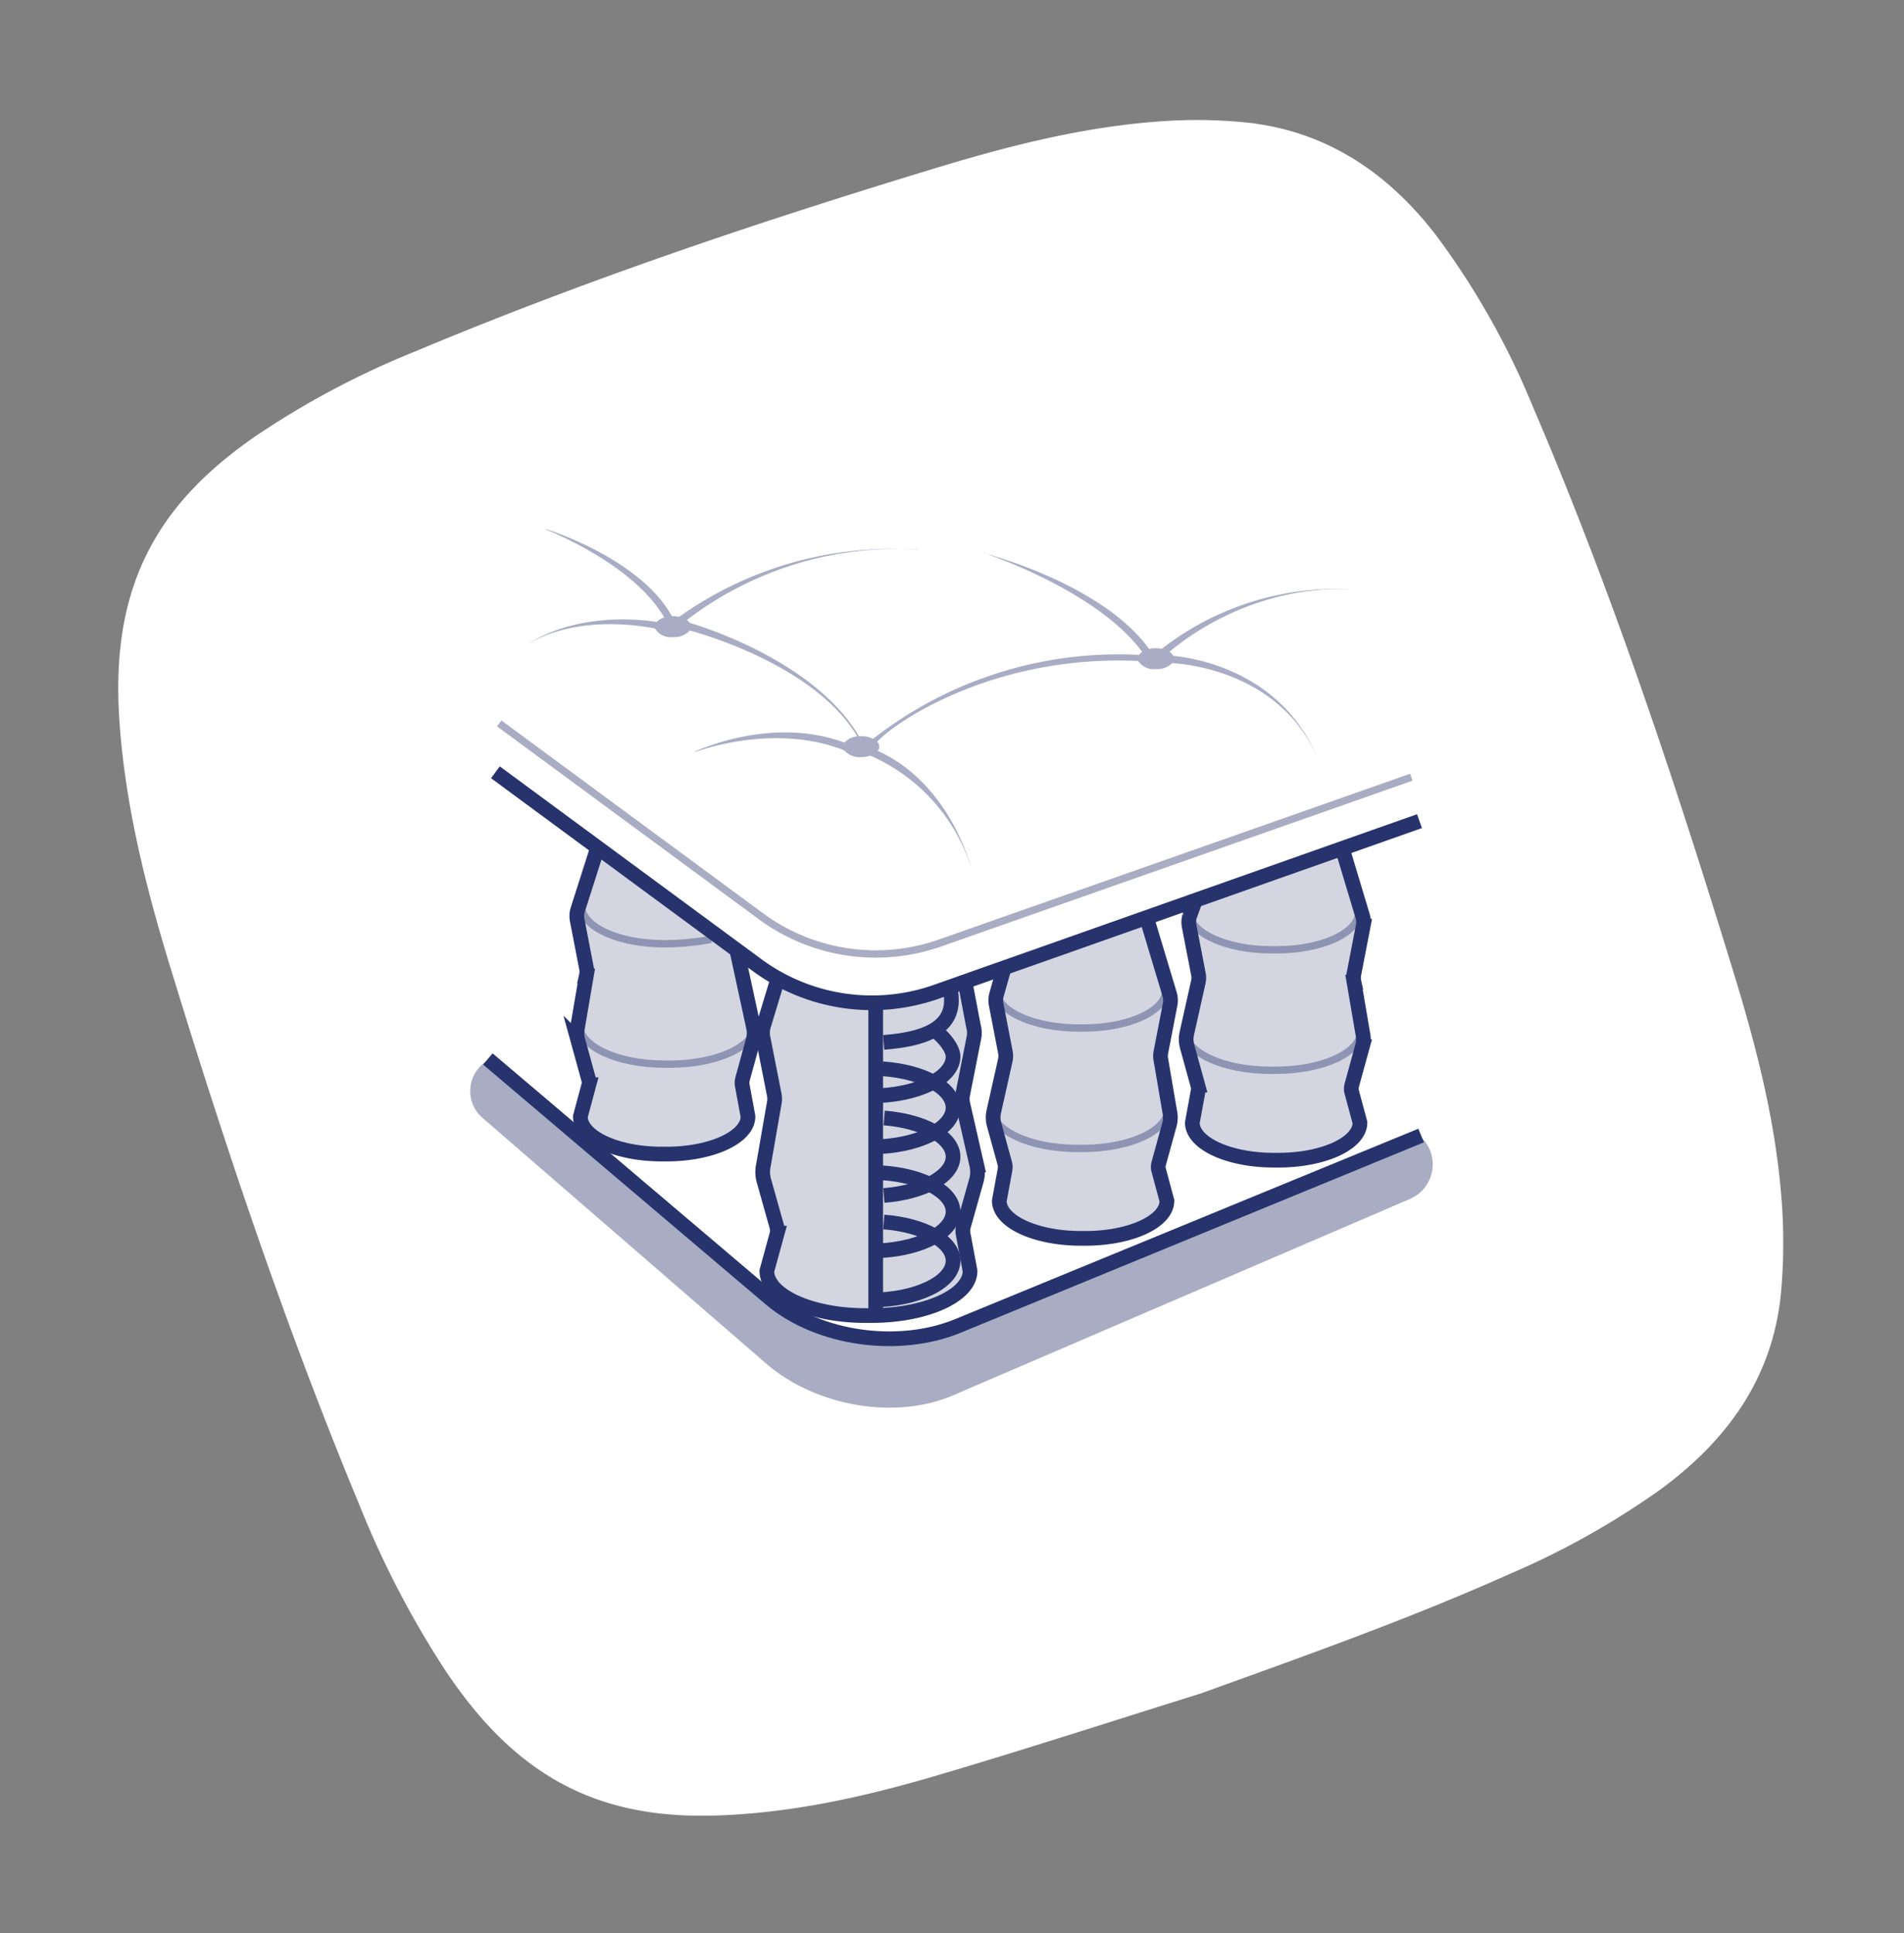 <?xml version="1.0" encoding="UTF-8"?>
<svg xmlns="http://www.w3.org/2000/svg" width="259.16" height="263.113" viewBox="0 0 259.16 263.113">
  <rect x="0" y="0" width="259.16" height="263.113" fill="#808080" stroke="none"/>
  <g id="Group_1834" data-name="Group 1834" transform="translate(-232 -2246)">
    <path id="Path_969" data-name="Path 969" d="M305.625,308.671c-.368,12.519-.586,25.044-1.149,37.554-.461,10.234-1.6,20.414-4.67,30.287-2.353,7.569-6.008,14.381-12.346,19.59-5.3,4.359-11.527,6.906-18.148,8.671a128.112,128.112,0,0,1-25.2,3.751c-25.89,1.6-51.8,1.4-77.707.481-11.241-.4-22.452-1.349-33.368-4.251-7.639-2.031-14.7-5.133-20.362-10.728-5.478-5.417-8.527-12.1-10.577-19.275a116.306,116.306,0,0,1-3.882-24.444c-1.65-25.165-1.445-50.35-.5-75.529.394-10.5,1.288-20.988,4.1-31.194a67.278,67.278,0,0,1,3.672-10.138c4.564-9.945,12.607-16.166,23.064-19.671a106.662,106.662,0,0,1,26.238-4.841c27.265-2,54.564-1.677,81.857-.734,10.269.354,20.535,1.165,30.515,3.713a75.171,75.171,0,0,1,12.76,4.429c10.623,4.884,16.542,13.579,19.852,24.207a110.128,110.128,0,0,1,4.177,23.163C305.285,278.668,305.4,293.663,305.625,308.671Z" transform="matrix(0.326, 0.946, -0.946, 0.326, 587.811, 2086.75)" fill="#fff"></path>
    <g id="Group_538" data-name="Group 538" transform="translate(290.271 2306.814)">
      <g id="Group_522" data-name="Group 522">
        <path id="Path_739" data-name="Path 739" d="M126.8,79.321l-1.13-6.62a2.621,2.621,0,0,1-.01-1.08l1.26-6.52a2.937,2.937,0,0,0-.07-1.35l-.21-.7-2.44-8.14-.14-.39-19.99,7.06-.77,2.14-.01.03a3.077,3.077,0,0,0-.06,1.35l1.26,6.52a2.62,2.62,0,0,1-.01,1.08l-1.56,6.98a3.314,3.314,0,0,0-.08.55,3.588,3.588,0,0,0,.13,1.26l1.44,5.23a1.875,1.875,0,0,1,.05.78l-.79,4.33c0,2.83,4.96,5.12,11.08,5.12h.65c6.12,0,11.08-2.29,11.08-5.12l-1.16-4.33a1.875,1.875,0,0,1,.05-.78l1.44-5.23a3.7,3.7,0,0,0,.05-1.81Z" fill="#26336d" opacity="0.2"></path>
        <path id="Path_740" data-name="Path 740" d="M100.643,75.741a2.805,2.805,0,0,0-.06-1.35l-.21-.7-2.78-9.25-.18-.51-19.36,6.84-1.02,3.58-.01.04a3.077,3.077,0,0,0-.06,1.35l1.26,6.52a2.619,2.619,0,0,1-.01,1.08l-1.56,6.98a3.873,3.873,0,0,0,.04,1.81l1.45,5.23a2.1,2.1,0,0,1,.05.79l-.79,4.32c0,2.83,4.96,5.12,11.08,5.12h.65c6.12,0,11.08-2.29,11.08-5.12l-1.16-4.32a1.912,1.912,0,0,1,.05-.79l1.44-5.23a3.7,3.7,0,0,0,.05-1.81l-.06-.36-1.13-6.62a2.619,2.619,0,0,1-.01-1.08Z" fill="#26336d" opacity="0.2"></path>
        <path id="Path_741" data-name="Path 741" d="M72.433,89.3a3.117,3.117,0,0,1-.02-1.29l1.53-7.74a3.378,3.378,0,0,0-.08-1.61l-1.1-5.79-.07-.2L68.913,74a26.526,26.526,0,0,1-21.61-1.73l-.14.27-1.86,6.12a3.376,3.376,0,0,0-.07,1.61l1.52,7.74a3.116,3.116,0,0,1-.01,1.29l-1.45,8.29a4.31,4.31,0,0,0,.06,2.14l1.75,6.22a2.245,2.245,0,0,1,.06.93l-1.41,5.14c0,3.36,6.02,6.07,13.44,6.07h.79c7.42,0,13.43-2.71,13.43-6.07l-.96-5.14a2.248,2.248,0,0,1,.07-.93l1.74-6.22a4.31,4.31,0,0,0,.06-2.14Z" fill="#26336d" opacity="0.2"></path>
        <path id="Path_742" data-name="Path 742" d="M41.733,68.661l.12-.16-3.15-2.32L22.853,54.5l-.3.41-2.33,7.31-.22.7a2.805,2.805,0,0,0-.06,1.35l1.25,6.52a2.62,2.62,0,0,1-.01,1.08l-1.13,6.62-.06.36a3.7,3.7,0,0,0,.05,1.81l1.44,5.23a1.876,1.876,0,0,1,.05.78L20.373,91c0,2.83,4.96,5.11,11.08,5.11h.65c6.12,0,11.08-2.28,11.08-5.11l-.79-4.33a2.059,2.059,0,0,1,.05-.78l1.45-5.23a3.873,3.873,0,0,0,.04-1.81Z" fill="#26336d" opacity="0.2"></path>
      </g>
      <g id="Group_526" data-name="Group 526">
        <g id="Group_523" data-name="Group 523">
          <path id="Path_743" data-name="Path 743" d="M42.082,68.807,44.288,79a3.743,3.743,0,0,1-.047,1.806L42.8,86.04a1.956,1.956,0,0,0-.055.783l.794,4.328c0,2.824-4.962,5.114-11.082,5.114h-.651c-6.12,0-11.082-2.29-11.082-5.114l1.164-4.328a1.956,1.956,0,0,0-.055-.783l-1.441-5.232A3.743,3.743,0,0,1,20.345,79l1.19-6.98a2.65,2.65,0,0,0,.015-1.086L20.291,64.42a2.9,2.9,0,0,1,.06-1.353l2.555-8.005" fill="none" stroke="#26336d" stroke-width="2"></path>
        </g>
        <g id="Group_524" data-name="Group 524" opacity="0.4">
          <path id="Path_744" data-name="Path 744" d="M44.521,78.666c0,2.962-5.2,5.362-11.621,5.362h-.682c-6.418,0-11.621-2.4-11.621-5.362" fill="none" stroke="#26336d" stroke-width="1"></path>
        </g>
        <g id="Group_525" data-name="Group 525" opacity="0.4">
          <path id="Path_745" data-name="Path 745" d="M38.535,67.034a34.288,34.288,0,0,1-5.784.6h-.659c-6.2,0-11.22-2.318-11.22-5.178" fill="none" stroke="#26336d" stroke-width="1"></path>
        </g>
      </g>
      <g id="Group_530" data-name="Group 530">
        <g id="Group_527" data-name="Group 527">
          <path id="Path_746" data-name="Path 746" d="M78.44,70.8,77.379,74.54a2.9,2.9,0,0,0-.061,1.353l1.26,6.515a2.689,2.689,0,0,1-.015,1.087L77,90.475a3.719,3.719,0,0,0,.047,1.806l1.441,5.231a1.979,1.979,0,0,1,.055.784l-.794,4.328c0,2.824,4.961,5.114,11.082,5.114h.651c6.12,0,11.081-2.29,11.081-5.114L99.4,98.3a2,2,0,0,1,.055-.784l1.441-5.231a3.719,3.719,0,0,0,.047-1.806l-1.19-6.98a2.689,2.689,0,0,1-.015-1.087L101,75.893a2.9,2.9,0,0,0-.061-1.353L97.949,64.6" fill="none" stroke="#26336d" stroke-width="2"></path>
        </g>
        <g id="Group_528" data-name="Group 528" opacity="0.4">
          <path id="Path_747" data-name="Path 747" d="M76.77,90.139c0,2.961,5.2,5.362,11.62,5.362h.683c6.418,0,11.62-2.4,11.62-5.362" fill="none" stroke="#26336d" stroke-width="1"></path>
        </g>
        <g id="Group_529" data-name="Group 529" opacity="0.4">
          <path id="Path_748" data-name="Path 748" d="M77.318,73.929c0,2.86,5.024,5.178,11.221,5.178H89.2c6.2,0,11.221-2.318,11.221-5.178" fill="none" stroke="#26336d" stroke-width="1"></path>
        </g>
      </g>
      <g id="Group_534" data-name="Group 534">
        <g id="Group_531" data-name="Group 531">
          <path id="Path_749" data-name="Path 749" d="M104.6,61.27l-.95,2.628a2.9,2.9,0,0,0-.061,1.354l1.26,6.515a2.685,2.685,0,0,1-.015,1.086l-1.561,6.981a3.739,3.739,0,0,0,.047,1.805l1.441,5.232a1.961,1.961,0,0,1,.055.784l-.793,4.327c0,2.825,4.961,5.114,11.081,5.114h.651c6.121,0,11.082-2.289,11.082-5.114l-1.164-4.327a1.979,1.979,0,0,1,.055-.784l1.441-5.232a3.714,3.714,0,0,0,.047-1.805l-1.19-6.981a2.685,2.685,0,0,1-.015-1.086l1.26-6.515a2.9,2.9,0,0,0-.061-1.354l-2.658-8.836" fill="none" stroke="#26336d" stroke-width="2"></path>
        </g>
        <g id="Group_532" data-name="Group 532" opacity="0.4">
          <path id="Path_750" data-name="Path 750" d="M103.04,79.5c0,2.962,5.2,5.363,11.621,5.363h.683c6.417,0,11.62-2.4,11.62-5.363" fill="none" stroke="#26336d" stroke-width="1"></path>
        </g>
        <g id="Group_533" data-name="Group 533" opacity="0.4">
          <path id="Path_751" data-name="Path 751" d="M103.589,63.288c0,2.859,5.024,5.178,11.221,5.178h.659c6.2,0,11.221-2.319,11.221-5.178" fill="none" stroke="#26336d" stroke-width="1"></path>
        </g>
      </g>
      <g id="Group_535" data-name="Group 535">
        <path id="Path_752" data-name="Path 752" d="M73.119,73.02l1.1,5.791a3.382,3.382,0,0,1,.074,1.608l-1.527,7.739a3.116,3.116,0,0,0,.018,1.29l1.891,8.292a4.342,4.342,0,0,1-.056,2.145L72.87,106.1a2.31,2.31,0,0,0-.066.931l.962,5.141c0,3.355-6.015,6.074-13.434,6.074h-.79c-7.419,0-13.434-2.719-13.434-6.074l1.411-5.141a2.292,2.292,0,0,0-.067-.931l-1.747-6.214a4.342,4.342,0,0,1-.056-2.145l1.442-8.292a3.082,3.082,0,0,0,.018-1.29l-1.527-7.739a3.382,3.382,0,0,1,.074-1.608l1.858-6.124" fill="none" stroke="#26336d" stroke-width="2"></path>
      </g>
      <path id="Path_753" data-name="Path 753" d="M135.081,93.895a5.118,5.118,0,0,1-1.47,8.492L71.205,129.212c-7.943,3.248-18.351,1.282-24.941-4.213L7.5,91.42a4.814,4.814,0,0,1,.554-7.847h0l39.764,33.889c6.59,5.5,15.809,5.583,23.751,2.335l63.514-25.9Z" fill="#26336d" opacity="0.4"></path>
      <path id="Path_754" data-name="Path 754" d="M8.132,83.321l38.541,32.706c6.59,5.5,17.447,6.9,25.389,3.652l63.1-25.939" fill="none" stroke="#26336d" stroke-width="2"></path>
      <path id="Path_755" data-name="Path 755" d="M9.684,37.652l35.733,26.33A26.376,26.376,0,0,0,69.791,67.5l64.042-22.529" fill="none" stroke="#26336d" stroke-width="1" opacity="0.4"></path>
      <path id="Path_756" data-name="Path 756" d="M9.159,44.3l35.732,26.33a26.379,26.379,0,0,0,24.374,3.515l65.676-23.194" fill="none" stroke="#26336d" stroke-width="2"></path>
      <g id="Group_536" data-name="Group 536" opacity="0.4">
        <path id="Path_757" data-name="Path 757" d="M75.624,14.477c.048.012.18.047.372.1-.214-.074-.344-.116-.358-.12Z" fill="#26336d"></path>
        <path id="Path_758" data-name="Path 758" d="M74.474,59.267c-.109-.468-.235-.929-.37-1.386.128.457.25.917.359,1.383Z" fill="#26336d"></path>
        <path id="Path_759" data-name="Path 759" d="M121.677,44.023l.018.03c-.156-.468-.325-.919-.5-1.358Q121.447,43.34,121.677,44.023Z" fill="#26336d"></path>
        <path id="Path_760" data-name="Path 760" d="M127.473,19.528a38.809,38.809,0,0,0-27.58,7.945l.033.038a4.064,4.064,0,0,0-1.787.009C92.252,19.351,78.48,15.259,76,14.577c2.318.8,15.5,5.633,21.195,13.338a1.554,1.554,0,0,0-.433.41A54.211,54.211,0,0,0,60.573,39.747a3.637,3.637,0,0,0-1.631-.361c-.1,0-.2.01-.294.017-5.858-9.945-20.6-14.732-23.028-15.438a1.53,1.53,0,0,0-.4-.39,47.018,47.018,0,0,1,31.331-9.589l-.006.026a49.941,49.941,0,0,0-32.371,9.133,4.077,4.077,0,0,0-.853-.092c-.047,0-.091.006-.137.008C28.9,15.291,16.56,11.359,16.01,11.187l.1.111c.13.04,11.81,4.616,16.029,11.934a2.248,2.248,0,0,0-1.023.607c-2.219-.354-10.872-1.346-17.743,3.149,6.65-4.1,15.336-2.693,17.516-2.251A2.484,2.484,0,0,0,33.319,25.9a2.828,2.828,0,0,0,2.3-.9c2.973.823,17.345,5.216,22.792,14.426a2.58,2.58,0,0,0-1.745.835c-9.985-3.7-20.235,1.175-20.342,1.227l-.006.076c.1-.051,10.616-4.086,20.32-.249a2.8,2.8,0,0,0,2.307.923,3.908,3.908,0,0,0,1.247-.2A24.828,24.828,0,0,1,74.1,57.881C71.993,50.34,67.355,44.145,61.2,41.387a.943.943,0,0,0,.217-.578.981.981,0,0,0-.293-.658c2.563-2.85,16.208-11.9,35.529-11a2.553,2.553,0,0,0,2.406,1.108,2.95,2.95,0,0,0,2.231-.819c2.552.162,15.129,1.543,19.9,13.251-4.843-12.171-17-13.976-19.759-14.231a1.431,1.431,0,0,0-.518-.556c1.988-1.691,12.107-9.763,26.538-8.38Z" fill="#26336d"></path>
      </g>
      <g id="Group_537" data-name="Group 537">
        <path id="Path_761" data-name="Path 761" d="M71.124,74.128c.887,5.1-3.764,6.528-9.118,6.934" fill="none" stroke="#26336d" stroke-width="2"></path>
        <path id="Path_762" data-name="Path 762" d="M69.1,79.552c1.149.839,2.355,2.371,2.355,3.447,0,2.951-5.025,5.344-11.223,5.344" fill="none" stroke="#26336d" stroke-width="2"></path>
        <path id="Path_763" data-name="Path 763" d="M61.836,84.656c5.437.371,9.617,2.6,9.617,5.29s-4.182,4.92-9.622,5.29" fill="none" stroke="#26336d" stroke-width="2"></path>
        <path id="Path_764" data-name="Path 764" d="M62.075,91.354c5.32.419,9.378,2.62,9.378,5.272s-4.076,4.863-9.414,5.275" fill="none" stroke="#26336d" stroke-width="2"></path>
        <path id="Path_765" data-name="Path 765" d="M61.838,98.818c5.436.371,9.615,2.6,9.615,5.289,0,2.73-4.3,4.982-9.847,5.305" fill="none" stroke="#26336d" stroke-width="2"></path>
        <path id="Path_766" data-name="Path 766" d="M62.025,105.511c5.345.41,9.428,2.616,9.428,5.277,0,2.951-5.025,5.344-11.223,5.344" fill="none" stroke="#26336d" stroke-width="2"></path>
      </g>
      <line id="Line_82" data-name="Line 82" y2="42.122" transform="translate(60.926 76.123)" fill="#fff" stroke="#26336d" stroke-width="2"></line>
    </g>
  </g>
</svg>

